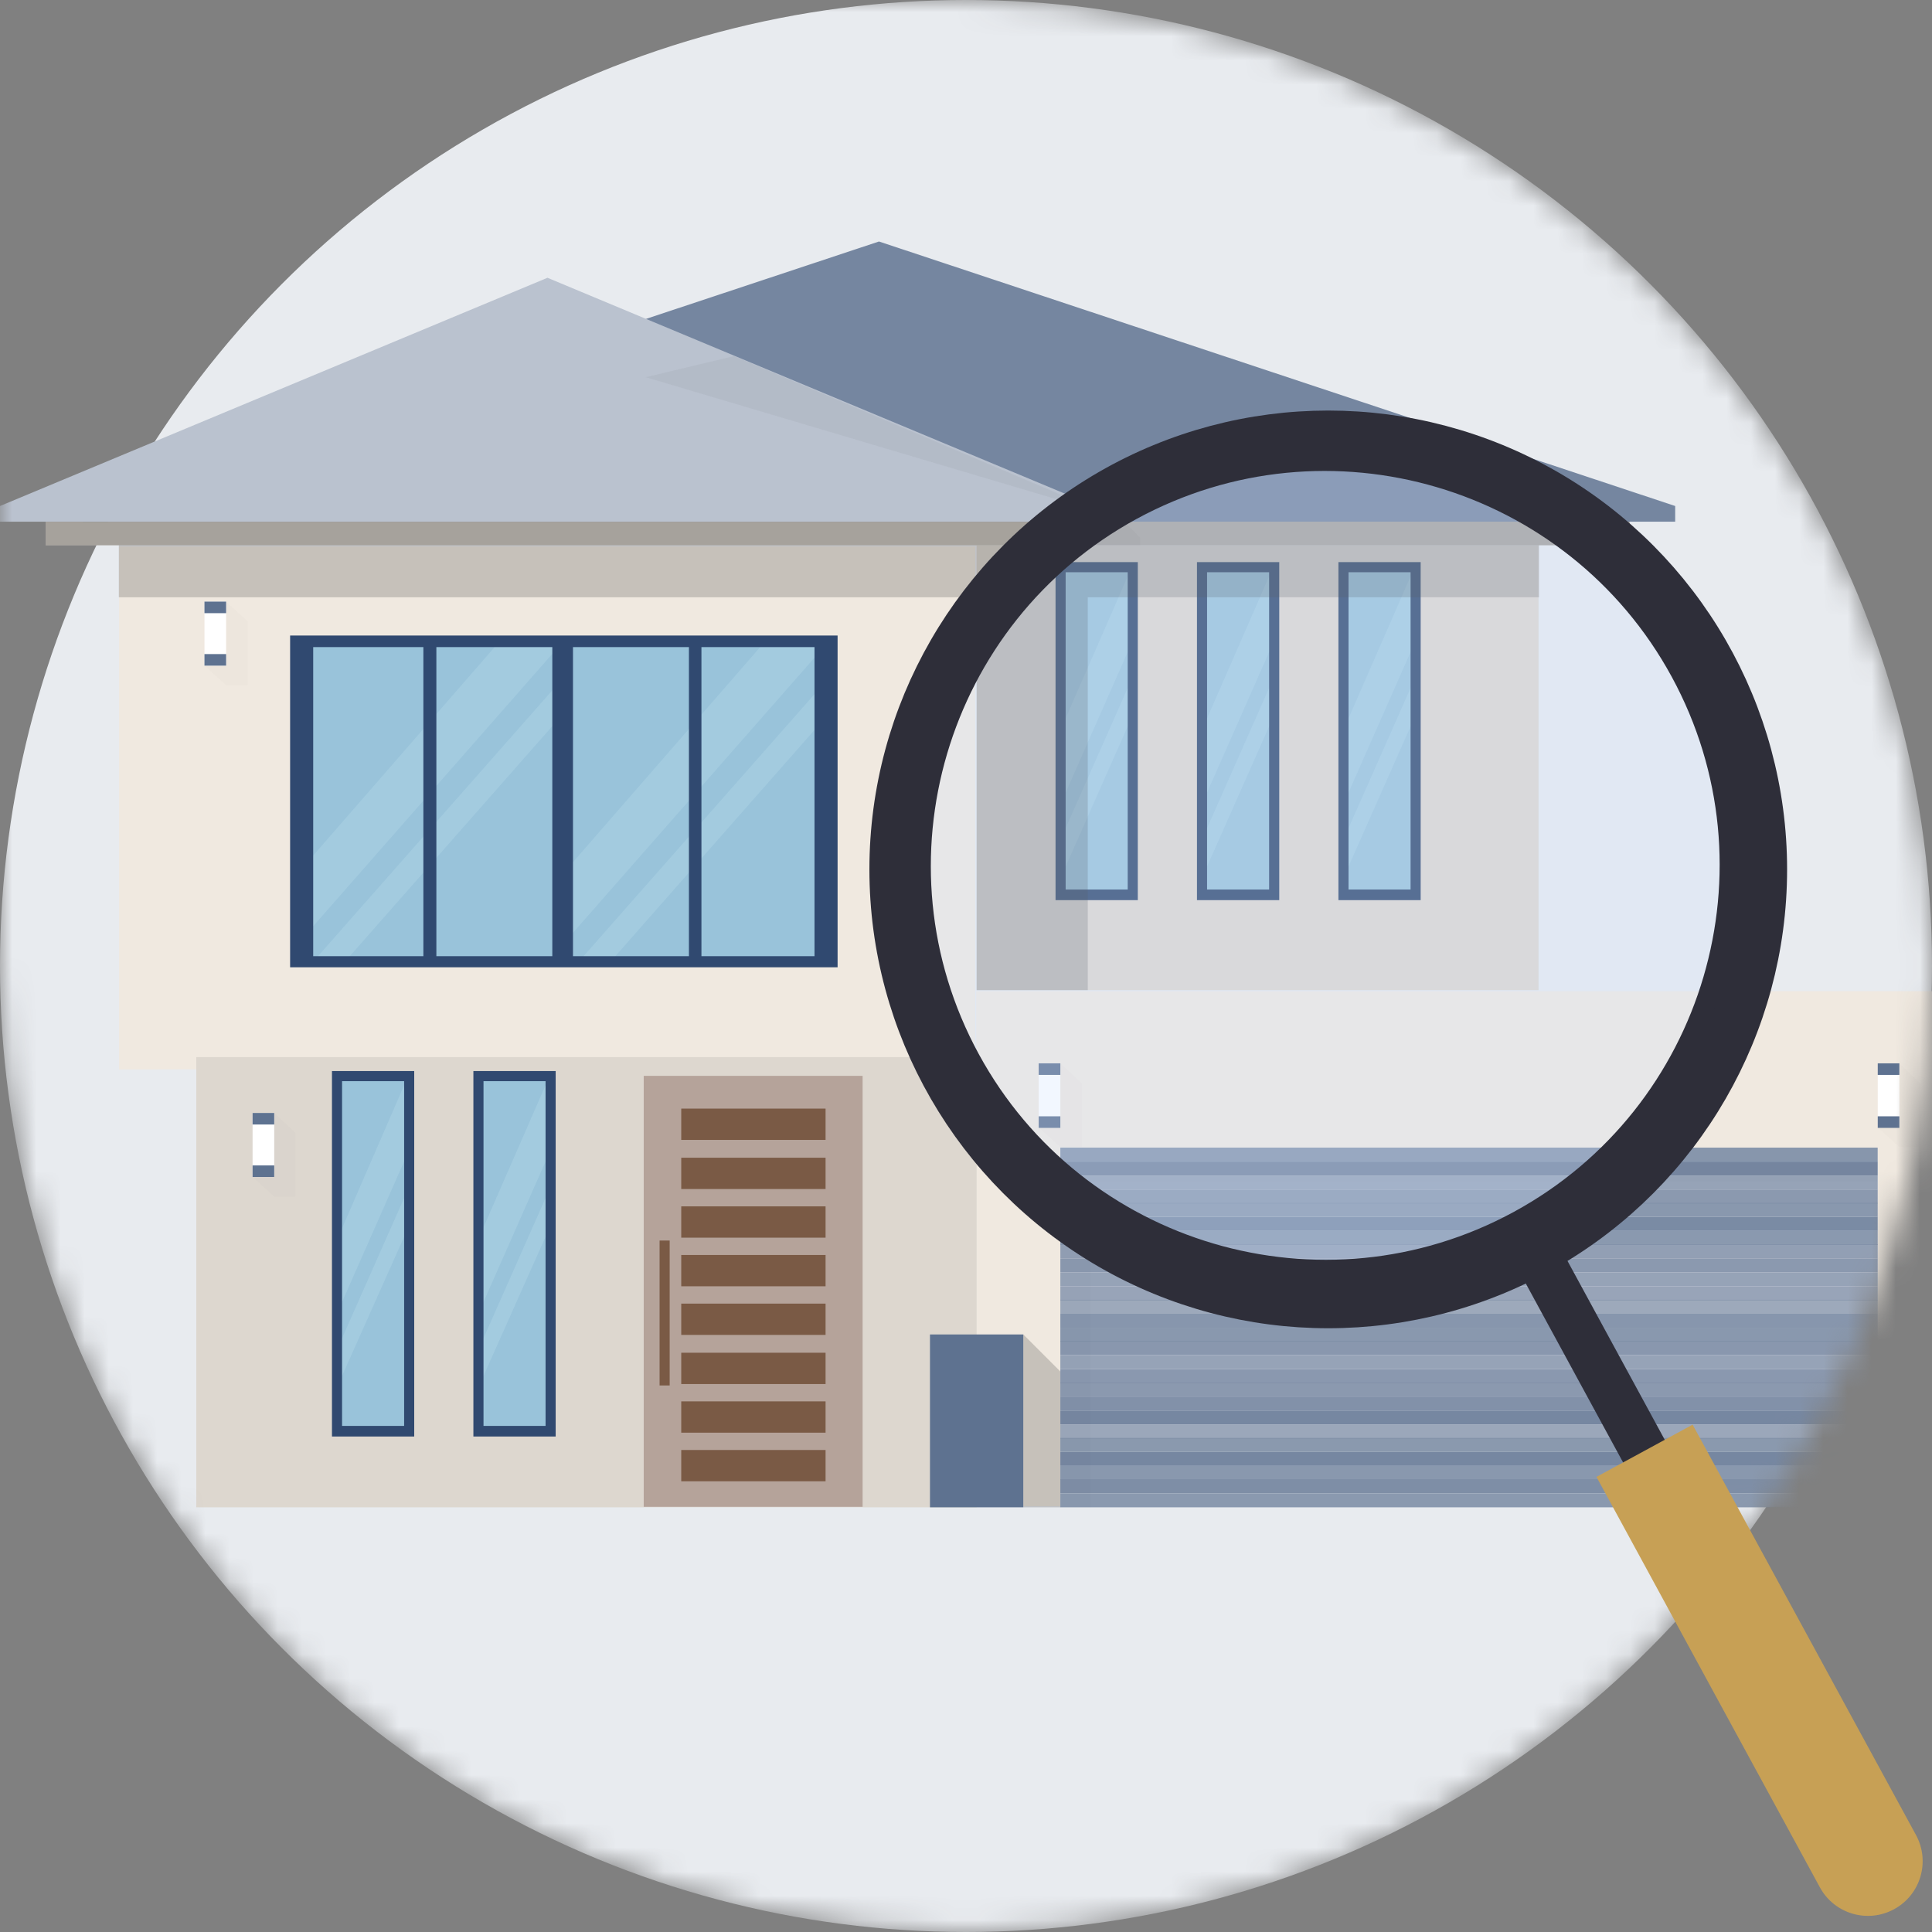 <svg width="80" height="80" viewBox="0 0 80 80" fill="none" xmlns="http://www.w3.org/2000/svg">
<rect x="0" y="0" width="80" height="80" fill="#808080" stroke="none"/>
<mask id="mask0_6772_2993" style="mask-type:alpha" maskUnits="userSpaceOnUse" x="0" y="0" width="80" height="80">
<path d="M0 19.375C0 8.674 8.674 0 19.375 0H40C62.091 0 80 17.909 80 40V40C80 62.091 62.091 80 40 80V80C17.909 80 0 62.091 0 40V19.375V19.375Z" fill="#C4C4C4"/>
</mask>
<g mask="url(#mask0_6772_2993)">
<circle cx="40" cy="40" r="40" fill="#E8EBEF"/>
<path d="M81.226 41.043H40.422V62.368H81.226V41.043Z" fill="#F0E9E0"/>
<path d="M40.383 44.193V22.631H4.932V44.287L40.383 44.193Z" fill="#F0E9E0"/>
<path d="M40.44 43.772H8.128V62.414H40.44V43.772Z" fill="#DDD7CF"/>
<path d="M33.786 26.516H12.63V39.842H33.786V26.516Z" fill="#99C3DA"/>
<g opacity="0.59">
<g opacity="0.59">
<path opacity="0.59" d="M20.778 26.456L12.411 36.067L12.351 39.054L23.148 26.755L20.778 26.456Z" fill="#CCEBF4"/>
</g>
<g opacity="0.59">
<path opacity="0.59" d="M23.288 28.112L13.068 39.706L14.264 39.842L23.348 29.524L23.288 28.112Z" fill="#CCEBF4"/>
</g>
</g>
<g opacity="0.59">
<g opacity="0.59">
<path opacity="0.59" d="M31.774 26.456L23.407 36.067L23.348 39.054L34.145 26.755L31.774 26.456Z" fill="#CCEBF4"/>
</g>
<g opacity="0.59">
<path opacity="0.59" d="M34.285 28.112L24.065 39.706L25.26 39.842L34.344 29.524L34.285 28.112Z" fill="#CCEBF4"/>
</g>
</g>
<path d="M12.013 26.296V26.775V39.575V40.053H34.683V39.575V26.795V26.316H12.013V26.296ZM17.551 39.594H12.969V26.795H17.531V39.594H17.551ZM18.069 39.594V26.795H22.87V32.218V34.172V39.594H18.069ZM28.527 39.594H23.726V34.172V32.218V26.795H28.527V39.594ZM33.727 39.594H29.045V26.795H33.727V39.594Z" fill="#304970"/>
<path d="M63.708 22.579H40.44V41.001H63.708V22.579Z" fill="#DDD7CF"/>
<path d="M67.474 21.602H1.893V22.579H67.474V21.602Z" fill="#F0E9E0"/>
<path d="M3.426 21.602V20.953L36.396 10L69.366 20.953V21.602H3.426Z" fill="#7586A0"/>
<path d="M0 21.602V20.953L22.67 11.502L45.321 20.953V21.602H0Z" fill="#BAC2CF"/>
<path d="M77.752 47.52H43.906V62.394H77.752V47.52Z" fill="white"/>
<path opacity="0.959" d="M77.752 50.392H43.906V50.97H77.752V50.392Z" fill="#7586A0"/>
<path opacity="0.842" d="M77.752 50.97H43.906V51.548H77.752V50.97Z" fill="#7586A0"/>
<path opacity="0.787" d="M77.752 51.528H43.906V52.106H77.752V51.528Z" fill="#7586A0"/>
<path opacity="0.76" d="M77.752 52.685H43.906V53.263H77.752V52.685Z" fill="#7586A0"/>
<path opacity="0.75" d="M77.752 53.263H43.906V53.841H77.752V53.263Z" fill="#7586A0"/>
<path opacity="0.708" d="M77.752 53.821H43.906V54.399H77.752V53.821Z" fill="#7586A0"/>
<path opacity="0.866" d="M77.752 54.399H43.906V54.977H77.752V54.399Z" fill="#7586A0"/>
<path opacity="0.85" d="M77.752 54.977H43.906V55.555H77.752V54.977Z" fill="#7586A0"/>
<path opacity="0.853" d="M77.752 55.535H43.906V56.113H77.752V55.535Z" fill="#7586A0"/>
<path opacity="0.755" d="M77.752 56.114H43.906V56.692H77.752V56.114Z" fill="#7586A0"/>
<path opacity="0.755" d="M77.752 48.677H43.906V49.255H77.752V48.677Z" fill="#7586A0"/>
<path opacity="0.847" d="M77.752 56.692H43.906V57.27H77.752V56.692Z" fill="#7586A0"/>
<path opacity="0.838" d="M77.752 57.25H43.906V57.828H77.752V57.25Z" fill="#7586A0"/>
<path opacity="0.838" d="M77.752 52.106H43.906V52.684H77.752V52.106Z" fill="#7586A0"/>
<path opacity="0.838" d="M77.752 49.255H43.906V49.833H77.752V49.255Z" fill="#7586A0"/>
<path opacity="0.903" d="M77.752 57.828H43.906V58.407H77.752V57.828Z" fill="#7586A0"/>
<path opacity="0.987" d="M77.752 58.407H43.906V58.985H77.752V58.407Z" fill="#7586A0"/>
<path opacity="0.721" d="M77.752 58.985H43.906V59.563H77.752V58.985Z" fill="#7586A0"/>
<path opacity="0.84" d="M77.752 59.543H43.906V60.121H77.752V59.543Z" fill="#7586A0"/>
<path opacity="0.99" d="M77.752 60.121H43.906V60.699H77.752V60.121Z" fill="#7586A0"/>
<path opacity="0.99" d="M77.752 48.099H43.906V48.677H77.752V48.099Z" fill="#7586A0"/>
<path opacity="0.849" d="M77.752 60.699H43.906V61.277H77.752V60.699Z" fill="#7586A0"/>
<path opacity="0.849" d="M77.752 49.814H43.906V50.392H77.752V49.814Z" fill="#7586A0"/>
<path opacity="0.849" d="M77.752 47.52H43.906V48.099H77.752V47.52Z" fill="#7586A0"/>
<path opacity="0.93" d="M77.752 61.257H43.906V61.836H77.752V61.257Z" fill="#7586A0"/>
<path opacity="0.841" d="M77.752 61.836H43.906V62.414H77.752V61.836Z" fill="#7586A0"/>
<path d="M46.895 23.496H43.907V37.053H46.895V23.496Z" fill="#99C3DA"/>
<g opacity="0.59">
<g opacity="0.59">
<path opacity="0.59" d="M46.736 23.775L43.887 30.294L43.867 33.404L46.895 26.546L46.736 23.775Z" fill="#CCEBF4"/>
</g>
<g opacity="0.59">
<path opacity="0.59" d="M46.815 28.221L43.947 34.7L43.967 36.236L46.935 29.537L46.815 28.221Z" fill="#CCEBF4"/>
</g>
</g>
<path d="M47.114 37.273H43.708V23.276H47.114V37.273ZM44.126 36.834H46.696V23.695H44.126V36.834Z" fill="#304970"/>
<path d="M52.751 23.496H49.763V37.053H52.751V23.496Z" fill="#99C3DA"/>
<g opacity="0.59">
<g opacity="0.59">
<path opacity="0.59" d="M52.592 23.775L49.743 30.294L49.723 33.404L52.751 26.546L52.592 23.775Z" fill="#CCEBF4"/>
</g>
<g opacity="0.59">
<path opacity="0.59" d="M52.671 28.221L49.803 34.7L49.823 36.236L52.791 29.537L52.671 28.221Z" fill="#CCEBF4"/>
</g>
</g>
<path d="M52.971 37.273H49.564V23.276H52.971V37.273ZM49.982 36.834H52.552V23.695H49.982V36.834Z" fill="#304970"/>
<path d="M58.608 23.496H55.62V37.053H58.608V23.496Z" fill="#99C3DA"/>
<g opacity="0.59">
<g opacity="0.59">
<path opacity="0.59" d="M58.449 23.775L55.6 30.294L55.58 33.404L58.608 26.546L58.449 23.775Z" fill="#CCEBF4"/>
</g>
<g opacity="0.59">
<path opacity="0.59" d="M58.528 28.221L55.66 34.7L55.68 36.236L58.648 29.537L58.528 28.221Z" fill="#CCEBF4"/>
</g>
</g>
<path d="M58.827 37.273H55.421V23.276H58.827V37.273ZM55.839 36.834H58.409V23.695H55.839V36.834Z" fill="#304970"/>
<path d="M35.719 44.549H26.655V62.393H35.719V44.549Z" fill="#B5A39A"/>
<path d="M27.73 51.368H27.312V57.369H27.73V51.368Z" fill="#7A5A45"/>
<path d="M34.185 45.905H28.209V47.201H34.185V45.905Z" fill="#7A5A45"/>
<path d="M34.185 47.939H28.209V49.235H34.185V47.939Z" fill="#7A5A45"/>
<path d="M34.185 49.953H28.209V51.249H34.185V49.953Z" fill="#7A5A45"/>
<path d="M34.185 51.966H28.209V53.262H34.185V51.966Z" fill="#7A5A45"/>
<path d="M34.185 53.98H28.209V55.276H34.185V53.98Z" fill="#7A5A45"/>
<path d="M34.185 60.041H28.209V61.337H34.185V60.041Z" fill="#7A5A45"/>
<path d="M34.185 58.028H28.209V59.324H34.185V58.028Z" fill="#7A5A45"/>
<path d="M34.185 56.014H28.209V57.31H34.185V56.014Z" fill="#7A5A45"/>
<path d="M42.373 55.257H38.508V62.414H42.373V55.257Z" fill="#5E7290"/>
<path d="M83.151 55.257H79.287V62.414H83.151V55.257Z" fill="#5E7290"/>
<g opacity="0.22">
<g opacity="0.22">
<path opacity="0.22" d="M79.526 47.5H78.649L77.753 46.683V44.031H78.649L79.526 44.869V47.5Z" fill="#333333"/>
</g>
</g>
<path d="M78.649 44.031H77.753V46.683H78.649V44.031Z" fill="white"/>
<path d="M78.649 44.031H77.753V44.51H78.649V44.031Z" fill="#5E7290"/>
<path d="M78.649 46.224H77.753V46.703H78.649V46.224Z" fill="#5E7290"/>
<g opacity="0.22">
<g opacity="0.22">
<path opacity="0.22" d="M44.803 47.501H43.907L43.01 46.683V44.032H43.907L44.803 44.869V47.501Z" fill="#333333"/>
</g>
</g>
<path d="M43.907 44.031H43.01V46.683H43.907V44.031Z" fill="white"/>
<path d="M43.907 44.031H43.01V44.51H43.907V44.031Z" fill="#5E7290"/>
<path d="M43.907 46.224H43.01V46.703H43.907V46.224Z" fill="#5E7290"/>
<g opacity="0.22">
<g opacity="0.22">
<path opacity="0.22" d="M10.259 28.38H9.363L8.466 27.563V24.911H9.363L10.259 25.729V28.38Z" fill="#333333"/>
</g>
</g>
<path d="M9.363 24.911H8.466V27.563H9.363V24.911Z" fill="white"/>
<path d="M9.363 24.911H8.466V25.39H9.363V24.911Z" fill="#5E7290"/>
<path d="M9.363 27.084H8.466V27.563H9.363V27.084Z" fill="#5E7290"/>
<g opacity="0.22">
<g opacity="0.22">
<path opacity="0.22" d="M12.232 49.554H11.355L10.459 48.737V46.085H11.355L12.232 46.902V49.554Z" fill="#333333"/>
</g>
</g>
<path d="M11.355 46.085H10.459V48.737H11.355V46.085Z" fill="white"/>
<path d="M11.355 46.085H10.459V46.563H11.355V46.085Z" fill="#5E7290"/>
<path d="M11.355 48.258H10.459V48.737H11.355V48.258Z" fill="#5E7290"/>
<path opacity="0.22" d="M67.474 21.602H1.893V22.579H67.474V21.602Z" fill="#333333"/>
<path opacity="0.22" d="M67.474 21.602H1.893V22.579H4.921V24.732H63.728V22.579H67.474V21.602Z" fill="#333333"/>
<g opacity="0.22">
<path opacity="0.22" d="M45.321 21.602V21.14L26.734 15.619L30.4 14.743L46.556 21.602H46.437H45.321Z" fill="#333333"/>
</g>
<g opacity="0.22">
<path opacity="0.22" d="M47.213 22.579H43.428V21.602H46.556L47.213 22.26V22.579Z" fill="#333333"/>
</g>
<path opacity="0.22" d="M45.042 24.732H40.44V41.001H45.042V24.732Z" fill="#333333"/>
<g opacity="0.22">
<g opacity="0.22">
<path opacity="0.22" d="M77.752 47.52H43.906V47.54V48.158V62.414H45.181V48.916H77.752V47.52Z" fill="#333333"/>
</g>
</g>
<path d="M16.933 44.55H13.945V59.264H16.933V44.55Z" fill="#99C3DA"/>
<g opacity="0.59">
<g opacity="0.59">
<path opacity="0.59" d="M16.773 44.849L13.945 51.368L13.905 54.498L16.933 47.64L16.773 44.849Z" fill="#CCEBF4"/>
</g>
<g opacity="0.59">
<path opacity="0.59" d="M16.873 49.295L14.004 55.774V57.33L16.993 50.63L16.873 49.295Z" fill="#CCEBF4"/>
</g>
</g>
<path d="M17.152 59.483H13.746V44.35H17.152V59.483ZM14.164 59.044H16.734V44.769H14.164V59.044Z" fill="#304970"/>
<path d="M22.79 44.55H19.802V59.264H22.79V44.55Z" fill="#99C3DA"/>
<g opacity="0.59">
<g opacity="0.59">
<path opacity="0.59" d="M22.63 44.849L19.782 51.368L19.762 54.498L22.79 47.64L22.63 44.849Z" fill="#CCEBF4"/>
</g>
<g opacity="0.59">
<path opacity="0.59" d="M22.73 49.295L19.861 55.774V57.33L22.849 50.63L22.73 49.295Z" fill="#CCEBF4"/>
</g>
</g>
<path d="M23.009 59.483H19.602V44.35H23.009V59.483ZM20.021 59.044H22.591V44.769H20.021V59.044Z" fill="#304970"/>
<path opacity="0.22" d="M42.373 55.257L43.907 56.792V62.414H42.373V55.257Z" fill="#333333"/>
</g>
<path d="M67.246 60.625L68.971 59.688L64.158 50.835L62.474 51.85L67.246 60.625Z" fill="#2E2E39"/>
<path d="M78.429 79.057C79.529 78.46 79.935 77.085 79.338 75.985L70.088 58.992L66.107 61.155L75.356 78.148C75.953 79.249 77.328 79.654 78.429 79.057Z" fill="#C7A055"/>
<path d="M39.853 44.016C44.371 52.312 54.76 55.379 63.057 50.861C71.353 46.343 74.42 35.955 69.902 27.658C65.384 19.361 54.995 16.294 46.699 20.812C38.402 25.325 35.336 35.714 39.853 44.016Z" fill="#CCE3FF" fill-opacity="0.25"/>
<path d="M63.423 51.54C72.082 46.825 75.291 35.949 70.581 27.291C65.866 18.627 54.99 15.418 46.332 20.133C37.668 24.843 34.459 35.724 39.174 44.382C43.884 53.04 54.765 56.25 63.423 51.54ZM47.066 21.486C54.979 17.181 64.918 20.111 69.223 28.025C73.527 35.938 70.597 45.877 62.684 50.182C54.771 54.486 44.831 51.556 40.527 43.643C36.222 35.735 39.158 25.796 47.066 21.486Z" fill="#2E2E39"/>
<circle cx="55" cy="36" r="18" stroke="#2E2E39" stroke-width="2"/>
</svg>

